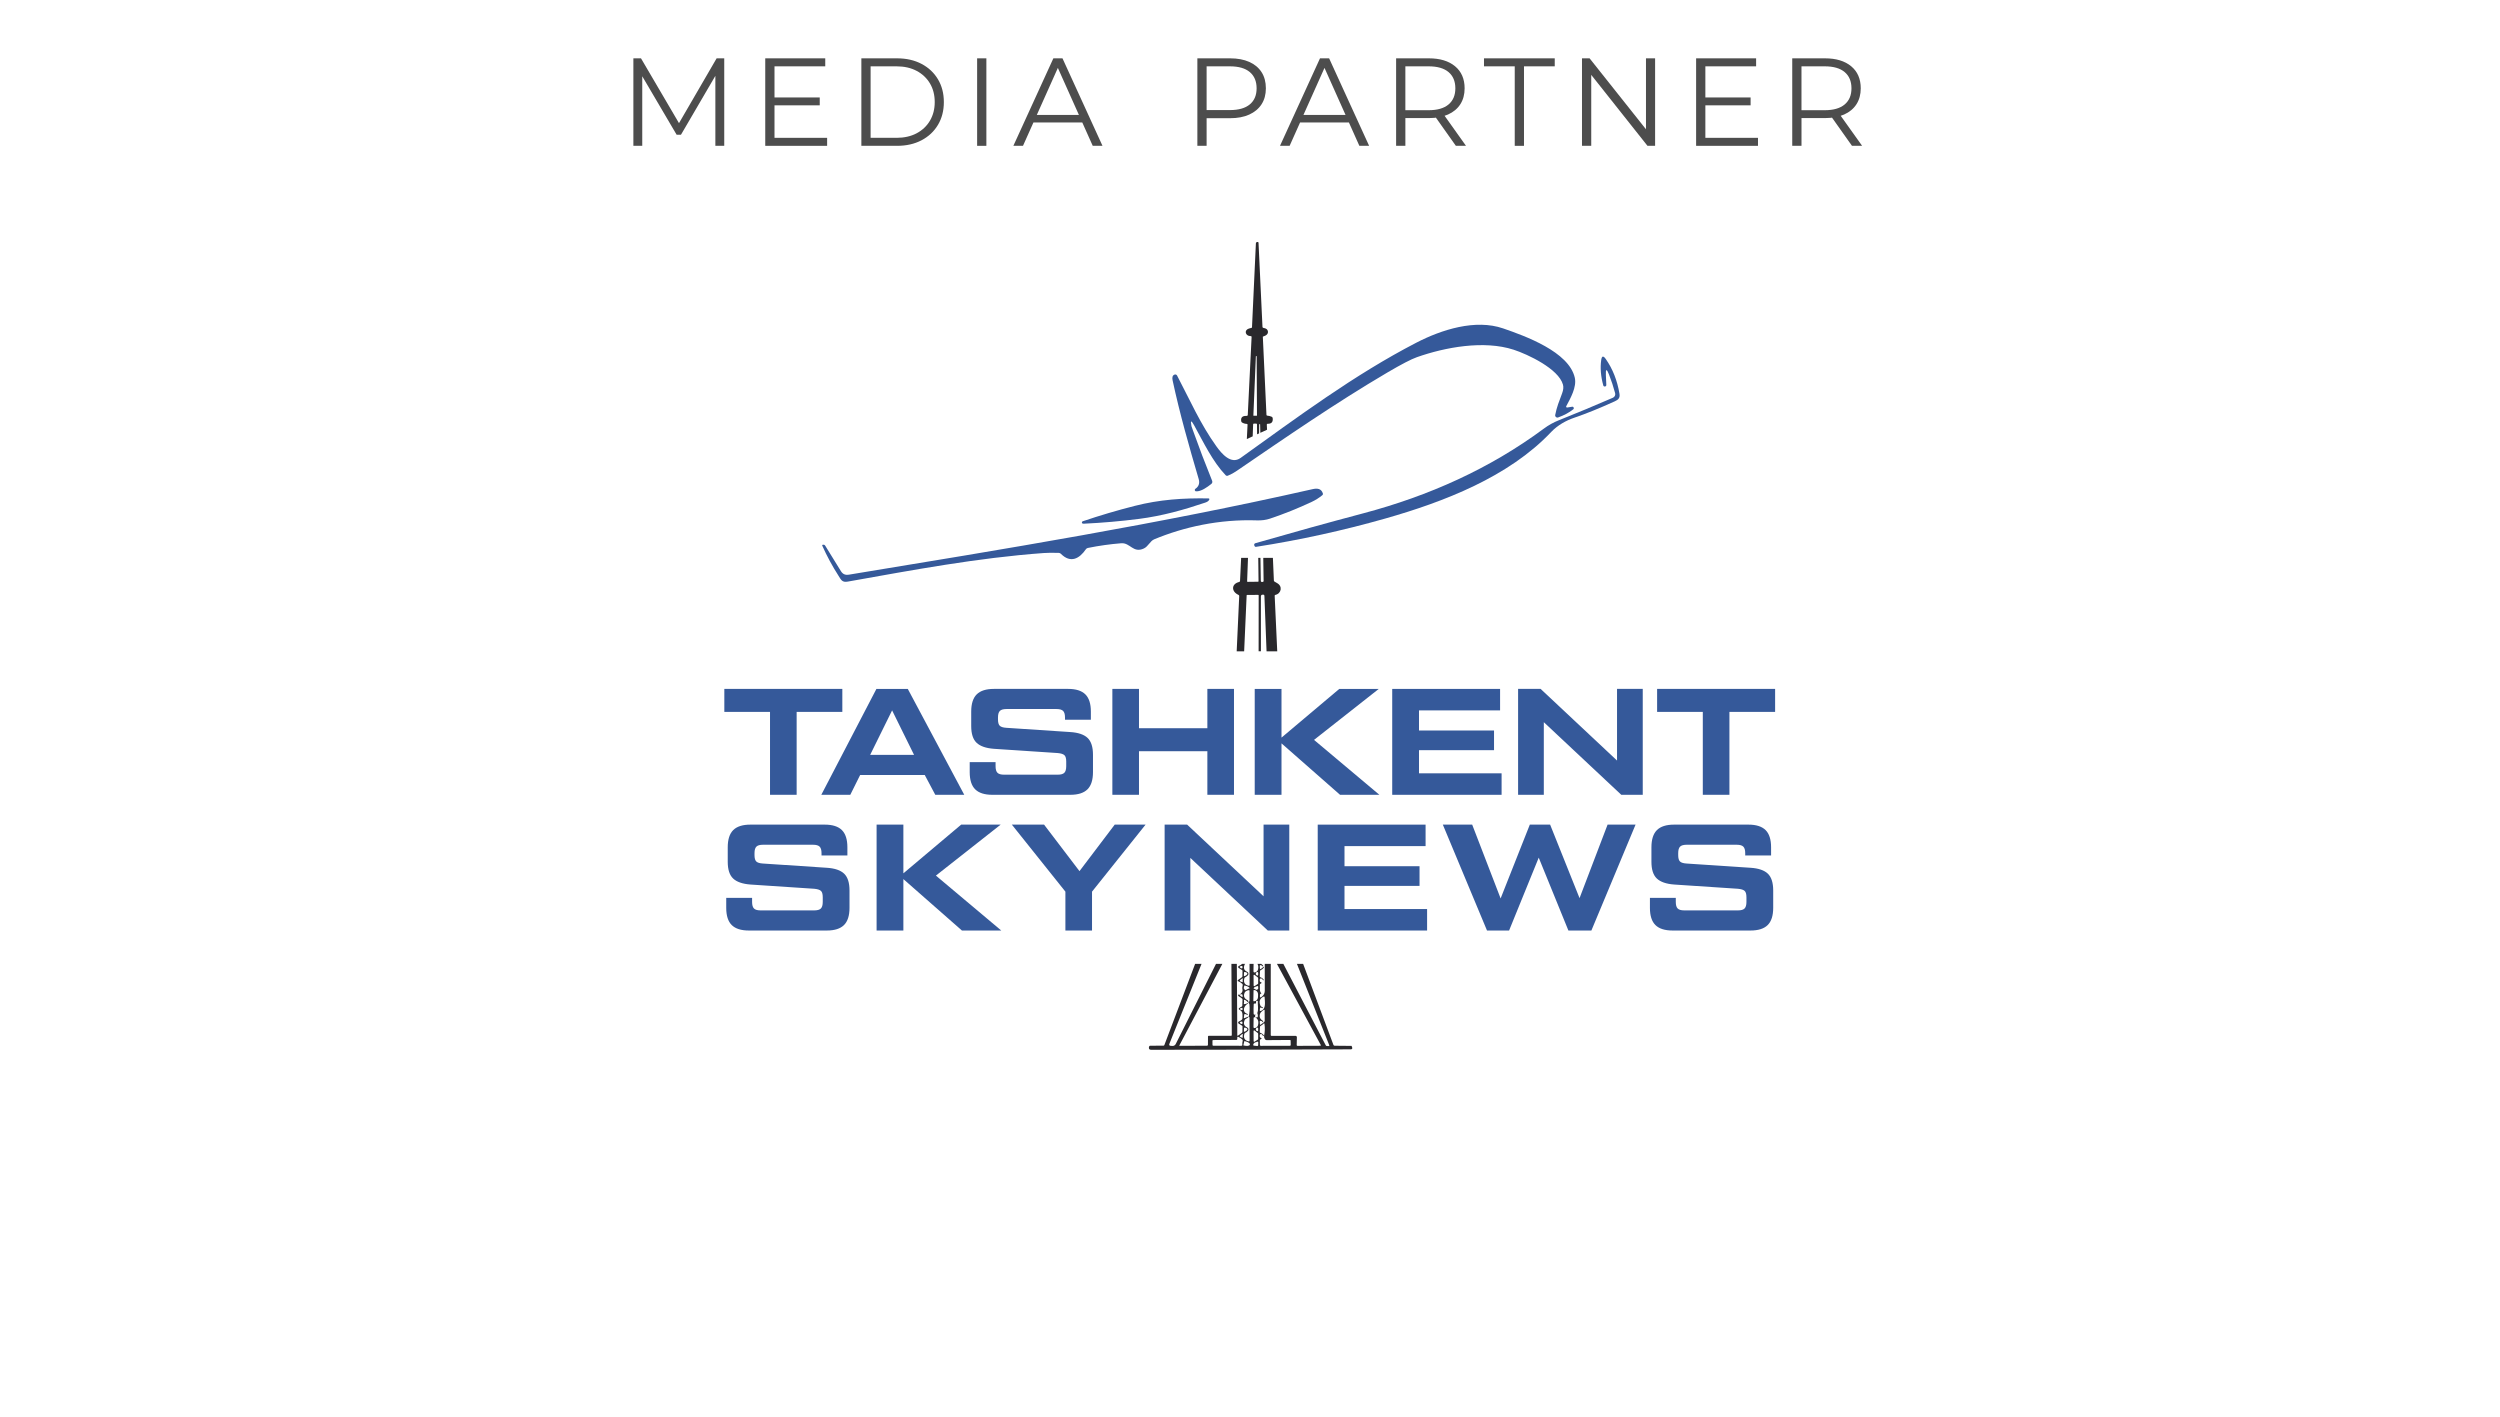 <?xml version="1.0" encoding="UTF-8"?> <svg xmlns="http://www.w3.org/2000/svg" viewBox="0 0 240 136"><defs><style> .j { fill: #35599a; } .j, .k, .l { stroke-width: 0px; } .k { fill: #4d4d4d; } .l { fill: #29282c; } </style></defs><g id="e" data-name="txt"><g><path class="k" d="M60.804,14V5.6h.732l3.84,6.552h-.384l3.804-6.552h.731v8.4h-.852v-7.068h.204l-3.504,6h-.42l-3.528-6h.229v7.068h-.853Z"></path><path class="k" d="M73.464,14V5.6h5.76v.768h-4.872v6.864h5.052v.768h-5.939ZM74.256,10.112v-.756h4.439v.756h-4.439Z"></path><path class="k" d="M82.691,14V5.6h3.42c.896,0,1.682.178,2.358.534.676.356,1.201.85,1.578,1.482.376.632.563,1.36.563,2.184,0,.824-.188,1.552-.563,2.184-.377.632-.902,1.126-1.578,1.482-.677.356-1.462.534-2.358.534h-3.42ZM83.579,13.232h2.484c.744,0,1.39-.146,1.938-.438.548-.292.974-.696,1.277-1.212s.456-1.11.456-1.782c0-.68-.152-1.276-.456-1.788-.304-.512-.729-.914-1.277-1.206-.549-.292-1.194-.438-1.938-.438h-2.484v6.864Z"></path><path class="k" d="M93.804,14V5.6h.888v8.4h-.888Z"></path><path class="k" d="M97.283,14l3.84-8.4h.876l3.84,8.4h-.936l-3.528-7.884h.36l-3.528,7.884h-.924ZM98.795,11.756l.264-.72h4.885l.264.72h-5.412Z"></path><path class="k" d="M114.947,14V5.6h3.144c.712,0,1.324.114,1.836.342.513.228.906.556,1.183.984.275.428.414.946.414,1.554,0,.592-.139,1.102-.414,1.53-.276.428-.67.758-1.183.99-.512.232-1.124.348-1.836.348h-2.652l.396-.42v3.072h-.888ZM115.835,11l-.396-.432h2.628c.841,0,1.479-.182,1.915-.546.436-.364.653-.878.653-1.542,0-.672-.218-1.192-.653-1.56-.437-.368-1.074-.552-1.915-.552h-2.628l.396-.42v5.052Z"></path><path class="k" d="M122.88,14l3.84-8.4h.876l3.84,8.4h-.937l-3.527-7.884h.359l-3.527,7.884h-.924ZM124.392,11.756l.264-.72h4.884l.265.72h-5.412Z"></path><path class="k" d="M134.027,14V5.6h3.144c1.064,0,1.902.254,2.515.762.611.508.918,1.214.918,2.118,0,.592-.139,1.102-.414,1.53-.276.428-.67.756-1.183.984-.512.228-1.124.342-1.836.342h-2.651l.396-.408v3.072h-.888ZM134.915,11l-.396-.42h2.628c.84,0,1.478-.184,1.914-.552.436-.368.653-.884.653-1.548,0-.672-.218-1.192-.653-1.56-.437-.368-1.074-.552-1.914-.552h-2.628l.396-.42v5.052ZM139.763,14l-2.159-3.048h.96l2.172,3.048h-.973Z"></path><path class="k" d="M145.415,14v-7.632h-2.952v-.768h6.792v.768h-2.952v7.632h-.888Z"></path><path class="k" d="M151.871,14V5.6h.731l5.797,7.296h-.385v-7.296h.876v8.4h-.731l-5.784-7.296h.384v7.296h-.888Z"></path><path class="k" d="M162.827,14V5.6h5.76v.768h-4.872v6.864h5.052v.768h-5.939ZM163.619,10.112v-.756h4.439v.756h-4.439Z"></path><path class="k" d="M172.055,14V5.6h3.144c1.064,0,1.902.254,2.515.762.611.508.918,1.214.918,2.118,0,.592-.139,1.102-.414,1.53-.276.428-.67.756-1.183.984-.512.228-1.124.342-1.836.342h-2.651l.396-.408v3.072h-.888ZM172.942,11l-.396-.42h2.628c.84,0,1.478-.184,1.914-.552.436-.368.653-.884.653-1.548,0-.672-.218-1.192-.653-1.56-.437-.368-1.074-.552-1.914-.552h-2.628l.396-.42v5.052ZM177.79,14l-2.159-3.048h.96l2.172,3.048h-.973Z"></path></g></g><g id="f" data-name="eng"><g><g><path class="j" d="M114.375,40.897c.002.014.05.154.148.422.579,1.622,1.192,3.23,1.837,4.824.052.132.023.241-.089.327-.366.286-.963.731-1.451.697-.125-.009-.168-.17-.064-.241.318-.211.436-.534.323-.922-.929-3.157-1.821-6.282-2.512-9.503-.061-.295.005-.477.198-.543.089-.03.186.009.232.091,1.226,2.335,2.237,4.656,3.777,6.8.513.72,1.41,1.767,2.323,1.113,5.455-3.909,10.893-7.972,16.868-11.063,2.432-1.258,5.673-2.289,8.335-1.372,2.114.729,6.325,2.244,6.882,4.742.195.886-.409,1.951-.824,2.728-.032.064.018.136.089.125l.475-.075c.073-.011.123.018.148.084.027.068.014.125-.043.168-.402.316-.883.575-1.449.777-.154.055-.309-.077-.279-.238.143-.754.395-1.363.663-2.078.12-.32.148-.597.082-.836-.422-1.519-3.373-2.909-4.735-3.352-2.855-.927-6.57-.241-9.289.718-.547.193-1.492.684-2.837,1.474-4.963,2.921-9.714,6.2-14.467,9.446-.266.184-.547.336-.845.457-.07.03-.152.011-.207-.043-1.251-1.306-2.135-3.177-3.041-4.817-.273-.488-.354-.459-.245.091h0Z"></path><path class="j" d="M154.164,36.01l.043.945c.005.075-.052.141-.127.148-.089.009-.143-.025-.164-.1-.241-.87-.307-1.685-.2-2.444.057-.397.2-.432.432-.102.67.956,1.111,2.071,1.322,3.348.066.404-.118.572-.452.722-1.456.663-2.759,1.19-3.906,1.581-.747.254-1.569.7-2.194,1.358-4.088,4.327-10.325,6.716-15.914,8.308-4.061,1.156-8.206,2.064-12.437,2.725-.052.009-.104-.02-.125-.07l-.032-.073c-.034-.084.011-.182.1-.207,3.459-.997,6.925-1.958,10.397-2.88,6.246-1.658,12.105-4.272,17.295-8.117.452-.336.931-.604,1.433-.802,1.76-.702,3.495-1.424,5.206-2.169.168-.073.259-.259.211-.436-.164-.615-.361-1.215-.591-1.799-.225-.57-.325-.55-.298.064h0Z"></path><path class="j" d="M81.459,55.174c14.928-2.455,29.816-4.874,44.549-8.215.452-.102.829-.061.983.397.025.077.007.141-.057.191-.318.257-.65.466-.995.627-1.306.615-2.639,1.151-4.004,1.61-.391.132-.813.189-1.27.173-3.613-.125-7.013.634-9.861,1.817-.395.166-.572.684-.995.881-1.027.481-1.31-.57-2.171-.502-1.079.086-2.146.236-3.207.452-.077.016-.139.055-.182.118-.634.924-1.479,1.376-2.41.438-.05-.05-.12-.079-.191-.082-.584-.02-1.072-.016-1.46.014-6.339.459-12.55,1.631-18.796,2.741-.552.1-.643-.166-.89-.55-.597-.931-1.12-1.899-1.569-2.905-.016-.036.009-.079.048-.082l.079-.005c.061-.002.116.027.148.077l1.526,2.473c.168.27.409.382.725.329h0Z"></path><path class="j" d="M115.713,48.247c-2.074.702-4.156,1.283-6.357,1.565-1.762.225-3.532.379-5.305.463-.041.002-.075,0-.104-.007-.114-.03-.118-.186-.007-.225,1.64-.556,3.307-1.049,4.999-1.479,2.421-.615,4.633-.754,7.043-.718.125.002.152.055.086.161-.061.102-.179.182-.354.238h0Z"></path></g><path class="l" d="M129.744,100.405l-1.619-.015c-.057-.001-.097-.028-.116-.082l-2.908-7.775h-.596l3.101,7.8c.025.06.006.089-.058.088l-.171-.003c-.049-.001-.082-.023-.104-.066l-4.071-7.819h-.616l4.197,7.765c.034.063.016.095-.056.095l-2.163.009c-.054,0-.082-.026-.081-.08l.018-.746c.001-.075-.058-.136-.135-.136l-2.295.004c-.053,0-.079-.026-.079-.079l.001-6.832h-.577c.003,1.243.004,2.573.003,2.607-.009.255-.131.456-.368.604-.039.025-.092-.001-.097-.05-.007-.089.002-.178.023-.268.004-.018.016-.025.034-.022.014.001.029.001.042.001.04-.001.047-.019.022-.05-.097-.12-.135-.262-.125-.421l-.005-.405c-.002-.045.02-.076.063-.092.028-.01.054-.026.078-.045.038-.031.037-.059-.004-.083-.012-.007-.025-.012-.038-.015-.058-.013-.093-.048-.105-.107-.01-.054-.01-.11-.002-.167.019-.11.165-.137.222-.041.06.101.116.135.169.124v-.027c-.077-.123-.182-.21-.32-.252-.05-.016-.073-.05-.072-.102l.023-.493c.001-.045.023-.076.066-.095.11-.048.202-.12.278-.212.006-.008.016-.005.025-.008v-.115l-.276.213c-.063.048-.098.034-.102-.047l-.013-.228c-.004-.066.026-.092.092-.082.076.013.137.05.183.11.034.044.051.038.053-.016.002-.045-.017-.082-.057-.107-.054-.034-.096-.072-.135-.112h-.357c.086.143.109.32.054.542-.027.116-.113.211-.225.253l-.044.016c-.114.042-.17.003-.168-.118l.011-.692h-.39l.007,2.039c0,.051-.025.072-.076.061-.39-.075-.532-.313-.427-.715.013-.051.044-.088.092-.11.089-.04.17-.097.241-.17.105-.107.072-.287-.066-.347-.301-.132-.38-.367-.235-.706.011-.024.034-.035.051-.053h-.313c-.005.007-.004.016-.01.022-.084.075-.177.133-.284.174-.086.034-.098.151-.019.2l.316.195c.034.02.051.05.05.089l-.01.518c-.001.037-.016.064-.045.085l-.387.275c-.006.004-.013.001-.019.001v.103c.011-.002.02-.005.037.001.153.057.288.142.401.253.042.042.057.092.041.149-.034.121-.046.246-.034.371v0h.019c.018.189-.041.34-.196.442-.086.057-.079.075.022.053l.072-.015c.059-.013.092.012.099.072l.018.139c.006.044-.013.059-.056.044-.11-.038-.189-.104-.237-.196-.023-.047-.086-.054-.121-.016-.029.034-.034.07-.014.11.01.019.028.035.054.048.113.06.216.132.313.215.032.028.047.064.045.108l-.021.566c-.001.042-.022.075-.06.097l-.155.085c-.169.091-.165.177.007.257.289.138.224.544.218.799-.002.045-.021.085-.054.116-.084.075-.177.133-.284.174-.086.034-.098.151-.019.2l.316.195c.034.02.051.05.05.089l-.01.518c-.001.037-.016.064-.045.085l-.387.275c-.025.018-.059,0-.059-.031l-.044-6.865h-.52l.036,6.841c0,.037-.031.067-.067.067h-2.148c-.047,0-.07.023-.07.07l-.003.788c0,.051-.043.094-.094.094l-2.64.007c-.014,0-.023-.015-.016-.028l4.135-7.84h-.61l-3.867,7.693c-.057.121-.183.196-.317.187l-.161-.009c-.14-.009-.183-.077-.128-.208l3.084-7.664h-.616l-2.954,7.794c-.016.041-.044.061-.086.061l-1.271.006c-.04,0-.072.016-.094.05-.038.059-.047.136-.025.233.039.072.11.108.214.108,6.387-.001,12.773-.016,19.161-.044.159-.001.183-.113.069-.336ZM119.183,92.963c-.045-.004-.089-.031-.13-.08-.056-.067-.041-.111.045-.13l.103-.023c.045-.01.069.007.072.053l.006.089c.004.069-.027.099-.095.092ZM119.183,98.301c-.045-.004-.089-.031-.13-.08-.056-.067-.041-.111.045-.13l.103-.023c.045-.01.069.007.072.053l.006.089c.004.069-.027.099-.095.092ZM120.615,93.344c.057-.07.173-.029.171.061l-.003.174c0,.06-.067.097-.118.066-.133-.078-.149-.178-.05-.301ZM120.44,93.592l.319.247c.015.012.023.031.023.048l.002.521c0,.02-.01.041-.028.051l-.313.206c-.039.026-.093-.003-.095-.051l-.006-.974c-.002-.051.058-.08.098-.048ZM120.597,94.707c.037-.032.078-.048.123-.047.048,0,.072.023.07.072l-.003.191c-.014.014-.031.024-.043.04-.056.072-.122.083-.196.032-.079-.053-.144-.077-.209-.102.048-.103.13-.168.259-.185ZM120.339,95.086c0-.022.019-.041.041-.039h.025c.208.004.373.193.369.423l-.006.243c-.004.23-.175.412-.383.408h-.025c-.022-.001-.041-.02-.039-.042l.019-.992ZM119.427,93.361c.002-.029.026-.053.054-.051.082.001.155.026.221.075.05.037.061.107.023.155-.064.086-.148.142-.251.17-.043.01-.063-.006-.062-.05l.015-.298ZM119.452,94.619c.002-.009.012-.015.021-.013l.05.012c.236.053.412.155.452.25-.124.036-.247.104-.398.188-.038.02-.085-.001-.091-.044-.01-.062-.046-.1-.092-.129l.058-.263ZM119.457,99.257c.013-.051.044-.088.092-.11.089-.039.17-.097.241-.17.105-.107.072-.287-.066-.347-.301-.132-.38-.367-.235-.706.022-.048.056-.083.103-.107.118-.054.212-.12.284-.197-.015-.04-.153.003-.418.126-.023.01-.05-.007-.047-.034l.032-.293c.006-.054.06-.088.111-.069l.206.076c.027.01.041,0,.037-.029-.003-.019-.012-.037-.027-.053-.01-.01-.023-.018-.041-.022-.515-.158-.329-.783.064-.973.016-.007.019-.019.01-.035-.012-.022-.023-.028-.037-.019-.086.06-.184.095-.294.104-.054.004-.075-.019-.059-.072.028-.089.029-.18.005-.271-.014-.051.038-.094.086-.072.104.05.191.116.262.199.044.051.069.044.073-.023.004-.069-.02-.116-.072-.14-.285-.133-.392-.339-.322-.616.055-.227.215-.31.428-.348.056-.01.084.013.082.069l-.001.939c0,.038-.019.073-.05.094-.063.042-.067.094-.014.154.033.037.052.078.057.126.039.393.016.787-.073,1.182l.049.022c.017.007.029.025.029.044l.008,2.225c0,.051-.025.072-.076.061-.39-.075-.532-.313-.427-.715ZM119.412,98.998l.015-.298c.002-.029.026-.053.054-.051.082.001.155.026.221.075.05.037.061.107.023.155-.064.086-.148.142-.251.17-.043.01-.063-.006-.062-.05ZM119.205,96.967l-.138-.051c-.041-.015-.05-.067-.016-.095.039-.034.086-.056.14-.066.06-.012.091.013.092.075l.003.079c.001.042-.041.073-.082.059ZM119.263,100.308c.006.057-.021.086-.078.086l-2.71-.003c-.051,0-.076-.026-.076-.078l-.003-.396c-.002-.048.023-.073.073-.073l2.218-.009c.06,0,.089-.029.091-.088l.003-.162c0-.053.025-.07.075-.051.153.057.288.142.401.253.042.042.057.092.041.149-.034.121-.046.246-.034.372ZM119.301,99.587c.004.026-.022.048-.049.038l-.188-.076c-.049-.02-.057-.083-.017-.117l.167-.136c.079-.064.11-.047.091.053-.016.079-.016.158-.003.238ZM119.301,94.249c.004.026-.022.048-.049.038l-.188-.076c-.049-.02-.057-.083-.017-.117l.167-.136c.079-.064.11-.047.091.053-.016.079-.016.158-.003.238ZM119.981,100.297c-.023.107-.27.142-.553.079l-.049-.012c-.01-.001-.016-.01-.013-.021l.085-.386c.002-.009.012-.015.021-.013l.05.012c.282.063.491.199.468.304l-.009.037ZM120.786,100.317c-.001.073-.038.105-.11.098l-.281-.029c-.078-.007-.104-.048-.079-.123.043-.127.136-.199.281-.218.037-.032.078-.048.123-.047.048,0,.072.023.07.072l-.004.247ZM120.759,99.178c.015.012.023.031.023.048l.002.521c0,.02-.01.041-.028.051l-.313.206c-.039.026-.093-.003-.095-.051l-.006-.974c-.002-.051.058-.08.098-.048l.319.247ZM120.615,98.682c.057-.07.173-.029.171.061l-.003.174c0,.06-.067.097-.118.066-.133-.077-.149-.178-.05-.301ZM120.771,98.413c-.027.116-.113.211-.225.253l-.044.016c-.114.042-.17.003-.168-.118l.013-.834c.001-.057.031-.085.087-.08l.064.004c-.025-.085-.014-.176.034-.271-.057.037-.104.041-.144.013-.026-.019-.041-.054-.042-.108-.01-.281-.008-.569.009-.864.003-.069.038-.095.107-.082.097.019.135-.032.114-.155-.01-.06.04-.113.099-.107.015.001.029.001.043.001.022,0,.034.012.032.035-.025.377.095.769-.05,1.134.052.127.069.244.047.354-.01.054-.043.076-.097.069l-.152-.019c.269.154.36.407.272.759ZM121.306,95.67c.044-.022.097.009.098.059.017.421.168,1.191-.39,1.324-.056.013-.08-.009-.074-.066l.02-.193c.006-.063.039-.083.099-.064l.148.048c.07.023.08.007.031-.047-.039-.041-.086-.072-.142-.091-.041-.013-.07-.041-.088-.08-.177-.414-.077-.709.299-.889ZM120.962,97.327c.059-.183.218-.253.355-.376.034-.031.088-.007.088.038l.006,1.003c.001.051-.023.101-.064.133l-.294.227c-.063.048-.098.034-.102-.047l-.013-.228c-.004-.066.026-.092.092-.082.076.013.137.05.183.11.034.044.051.038.053-.016.002-.045-.017-.082-.057-.107-.253-.159-.335-.377-.246-.655ZM123.827,100.396l-2.794.004c-.044,0-.079-.035-.08-.079l-.006-.452c-.002-.045.02-.076.063-.092.028-.01.054-.026.078-.045.038-.031.037-.059-.004-.083-.012-.007-.025-.012-.038-.015-.058-.013-.093-.048-.105-.107-.01-.054-.01-.11-.002-.167.019-.11.165-.137.222-.041.069.116.133.158.193.126-.077-.142-.193-.235-.344-.281-.05-.016-.073-.05-.072-.102l.023-.493c.001-.045.023-.076.066-.095.11-.048.202-.12.278-.212.026-.032.079-.018.085.025.054.401.043.787-.037,1.158-.01.123.023.235.1.338.032.044.083.069.137.069l2.243-.016c.045-.001.067.02.068.066l.008.411c.001.056-.026.083-.082.083Z"></path><g><path class="l" d="M119.242,40.562c.136.083.285.127.448.132.052.001.078.028.075.08l-.069,1.374.562-.259.042-1.153c.002-.041.037-.075.078-.073l.219.003c.041.001.074.035.074.076l.008.953.195-.09c.005-.289.002-.577.01-.866.002-.013.009-.02.022-.02h.047c.013,0,.019.006.019.019l.02.813.644-.297-.022-.477c-.003-.064.028-.097.092-.095.363.007.519-.176.471-.549-.007-.054-.043-.101-.092-.124-.136-.06-.278-.097-.426-.107-.051-.003-.078-.029-.079-.08l-.348-7.492c-.002-.007.004-.015.012-.016.347-.104.506-.269.477-.496-.023-.187-.167-.3-.432-.338-.057-.009-.087-.042-.091-.099l-.38-8.08c-.003-.044-.041-.078-.085-.072l-.054.006c-.063.009-.11.06-.113.123l-.374,8.059c-.002.034-.019.053-.051.059-.088.018-.174.041-.258.069-.496.168-.309.727.173.72.068-.001.1.032.097.099l-.367,7.473c-.002.048-.026.078-.075.085-.028.004-.055.007-.083.006-.344-.012-.543.154-.467.521.01.05.038.088.08.116ZM120.565,34.201c.002-.01.01-.019.02-.019l.035.001c.01,0,.019.009.019.019l.032,5.688c0,.01-.009.019-.019.019l-.309.003c-.012,0-.02-.009-.019-.02l.24-5.691Z"></path><path class="l" d="M122.578,55.963c-.076-.038-.151-.08-.224-.129-.04-.025-.06-.061-.062-.107l-.094-2.174h-.925l.035,2.223c.001.049-.038.09-.088.091l-.091.001c-.05.001-.089-.038-.091-.088l-.035-2.227h-.21l.027,2.245c0,.026-.021.047-.047.047l-1.0.012c-.028,0-.049-.022-.049-.05l.084-2.253h-.659l-.105,2.214c-.003.054-.031.088-.084.101-.777.187-.757.933-.067,1.239.051.022.075.061.072.116l-.243,5.301h.717l.239-5.366c.001-.031.019-.047.05-.047l1.059-.003c.026,0,.047.02.047.045l-.006,5.37h.22l-.002-5.257c-.002-.113.054-.173.167-.178l.051-.003c.064-.003.118.047.12.111l.206,5.328h1.026l-.246-5.335c-.002-.045.019-.072.063-.08.577-.12.731-.851.145-1.145Z"></path></g><g><path class="j" d="M80.864,66.134v2.208h-4.386v7.958h-2.556v-7.958h-4.386v-2.208h11.328Z"></path><path class="j" d="M89.787,76.301l-1.012-1.903h-6.2l-.947,1.903h-2.783l5.291-10.166h3.011l5.422,10.166h-2.783ZM83.536,72.467h4.212l-2.106-4.27-2.106,4.27Z"></path><path class="j" d="M93.092,74.122v-.958h2.483v.392c0,.3.06.511.182.632.121.121.331.181.632.181h5.155c.3,0,.511-.06.632-.181.121-.121.182-.332.182-.632v-.45c0-.3-.058-.503-.175-.61-.116-.106-.329-.174-.639-.203l-6.129-.407c-.765-.058-1.319-.252-1.663-.581s-.515-.862-.515-1.598v-1.394c0-.755.177-1.307.53-1.656.353-.348.903-.523,1.648-.523h7.131c.745,0,1.295.175,1.648.523.353.349.53.901.53,1.656v.784h-2.483v-.218c0-.3-.061-.511-.182-.631-.121-.121-.332-.182-.632-.182h-4.807c-.3,0-.511.06-.632.181-.121.12-.181.329-.181.627v.188c0,.298.058.503.174.614.116.111.329.175.64.194l6.129.407c.764.049,1.319.238,1.662.567.344.33.515.868.515,1.615v1.659c0,.757-.177,1.31-.53,1.659s-.903.524-1.648.524h-7.479c-.746,0-1.295-.174-1.648-.523-.353-.348-.53-.9-.53-1.656Z"></path><path class="j" d="M115.907,66.134h2.556v10.166h-2.556v-4.183h-6.564v4.183h-2.556v-10.166h2.556v3.776h6.564v-3.776Z"></path><path class="j" d="M132.42,76.301h-3.776l-5.62-4.938v4.938h-2.571v-10.166h2.571v4.676l5.548-4.676h3.791l-6.216,4.894,6.274,5.272Z"></path><path class="j" d="M136.224,74.239h7.929v2.062h-10.5v-10.166h10.355v2.062h-7.784v1.931h7.203v1.888h-7.203v2.222Z"></path><path class="j" d="M155.235,66.134h2.469v10.166h-2.062l-7.436-6.971v6.971h-2.469v-10.166h2.161l7.337,6.879v-6.879Z"></path><path class="j" d="M170.411,66.134v2.208h-4.386v7.958h-2.556v-7.958h-4.386v-2.208h11.328Z"></path><path class="j" d="M69.718,87.151v-.958h2.483v.392c0,.3.06.511.182.632.121.121.331.181.632.181h5.155c.3,0,.511-.06.632-.181.121-.121.182-.332.182-.632v-.45c0-.3-.058-.503-.175-.61-.116-.106-.329-.174-.639-.203l-6.129-.407c-.765-.058-1.319-.252-1.663-.581s-.515-.862-.515-1.598v-1.394c0-.755.177-1.307.53-1.656.353-.348.903-.523,1.648-.523h7.131c.745,0,1.295.175,1.648.523.353.349.53.901.53,1.656v.784h-2.483v-.218c0-.3-.061-.511-.182-.631-.121-.121-.332-.182-.632-.182h-4.807c-.3,0-.511.06-.632.181-.121.12-.181.329-.181.627v.188c0,.298.058.503.174.614.116.111.329.175.64.194l6.129.407c.764.049,1.319.238,1.662.567.344.33.515.868.515,1.615v1.659c0,.757-.177,1.31-.53,1.659s-.903.524-1.648.524h-7.479c-.746,0-1.295-.174-1.648-.523-.353-.348-.53-.9-.53-1.656Z"></path><path class="j" d="M96.12,89.33h-3.776l-5.62-4.938v4.938h-2.571v-10.166h2.571v4.676l5.548-4.676h3.791l-6.216,4.894,6.274,5.272Z"></path><path class="j" d="M109.975,79.164l-5.141,6.434v3.733h-2.556v-3.733l-5.141-6.434h3.093l3.4,4.465,3.382-4.465h2.963Z"></path><path class="j" d="M121.302,79.164h2.469v10.166h-2.062l-7.436-6.971v6.971h-2.469v-10.166h2.161l7.337,6.879v-6.879Z"></path><path class="j" d="M129.072,87.268h7.929v2.062h-10.5v-10.166h10.355v2.062h-7.784v1.931h7.203v1.888h-7.203v2.222Z"></path><path class="j" d="M154.327,79.164h2.687l-4.241,10.166h-2.207l-2.848-6.995-2.846,6.995h-2.12l-4.241-10.166h2.818l2.73,7.087,2.803-7.087h1.949l2.825,7.057,2.691-7.057Z"></path><path class="j" d="M158.393,87.151v-.958h2.483v.392c0,.3.06.511.182.632.121.121.331.181.632.181h5.155c.3,0,.511-.06.632-.181.121-.121.182-.332.182-.632v-.45c0-.3-.058-.503-.175-.61-.116-.106-.329-.174-.639-.203l-6.129-.407c-.765-.058-1.319-.252-1.663-.581s-.515-.862-.515-1.598v-1.394c0-.755.177-1.307.53-1.656.353-.348.903-.523,1.648-.523h7.131c.745,0,1.295.175,1.648.523.353.349.53.901.53,1.656v.784h-2.483v-.218c0-.3-.061-.511-.182-.631-.121-.121-.332-.182-.632-.182h-4.807c-.3,0-.511.06-.632.181-.121.12-.181.329-.181.627v.188c0,.298.058.503.174.614.116.111.329.175.64.194l6.129.407c.764.049,1.319.238,1.662.567.344.33.515.868.515,1.615v1.659c0,.757-.177,1.31-.53,1.659s-.903.524-1.648.524h-7.479c-.746,0-1.295-.174-1.648-.523-.353-.348-.53-.9-.53-1.656Z"></path></g></g></g></svg> 